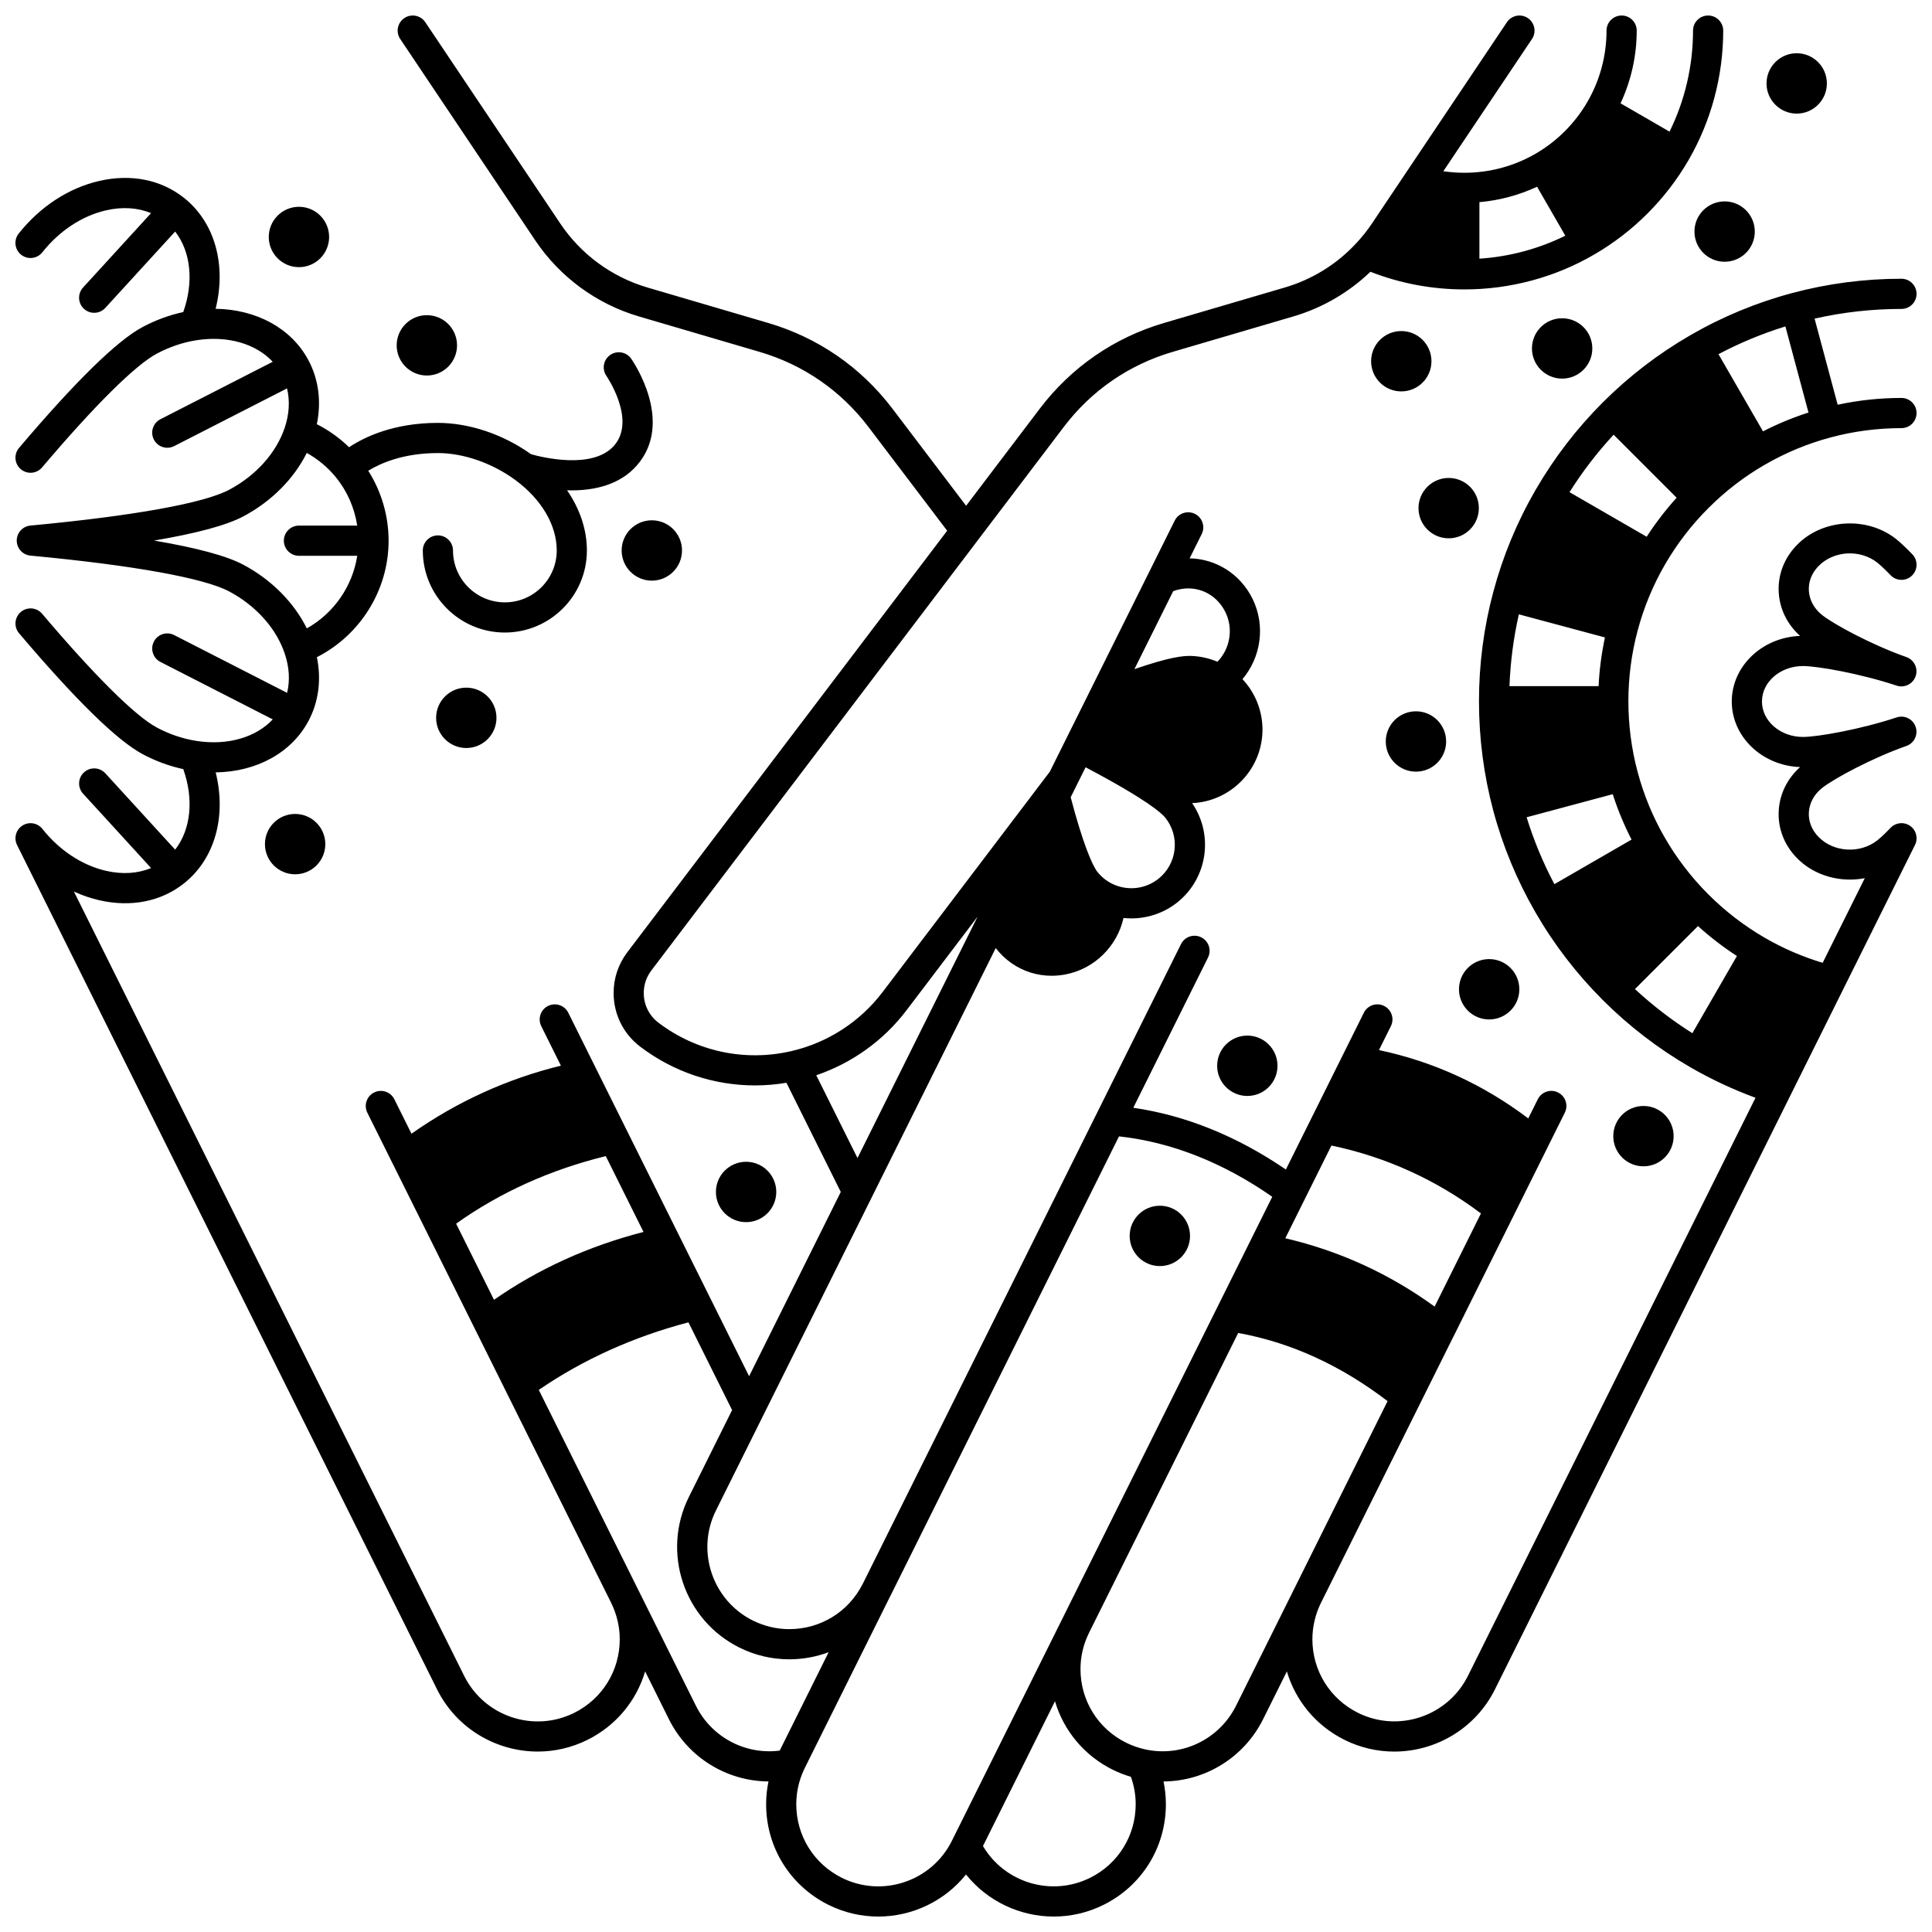 <?xml version="1.0" encoding="UTF-8"?>
<!-- Uploaded to: ICON Repo, www.iconrepo.com, Generator: ICON Repo Mixer Tools -->
<svg width="800px" height="800px" version="1.1" viewBox="144 144 512 512" xmlns="http://www.w3.org/2000/svg">
 <defs>
  <clipPath id="a">
   <path d="m148.09 148.09h503.81v503.81h-503.81z"/>
  </clipPath>
 </defs>
 <path d="m628.14 166.11c0 4.414-3.578 7.996-7.996 7.996-4.414 0-7.996-3.582-7.996-7.996 0-4.418 3.582-8 7.996-8 4.418 0 7.996 3.582 7.996 8"/>
 <path d="m609.04 205.37c0 4.418-3.578 7.996-7.996 7.996s-7.996-3.578-7.996-7.996c0-4.418 3.578-7.996 7.996-7.996s7.996 3.578 7.996 7.996"/>
 <path d="m587.53 445.09c0 4.418-3.578 7.996-7.996 7.996s-7.996-3.578-7.996-7.996c0-4.418 3.578-7.996 7.996-7.996s7.996 3.578 7.996 7.996"/>
 <path d="m565.98 236.34c0 4.414-3.582 7.996-7.996 7.996-4.418 0-8-3.582-8-7.996 0-4.418 3.582-7.996 8-7.996 4.414 0 7.996 3.578 7.996 7.996"/>
 <path d="m546.64 406.17c0 4.414-3.582 7.996-8 7.996-4.414 0-7.996-3.582-7.996-7.996 0-4.418 3.582-8 7.996-8 4.418 0 8 3.582 8 8"/>
 <path d="m535.91 278.66c0 4.414-3.578 7.996-7.996 7.996-4.418 0-7.996-3.582-7.996-7.996 0-4.418 3.578-7.996 7.996-7.996 4.418 0 7.996 3.578 7.996 7.996"/>
 <path d="m527.24 340.5c0 4.418-3.582 7.996-8 7.996-4.414 0-7.996-3.578-7.996-7.996 0-4.418 3.582-7.996 7.996-7.996 4.418 0 8 3.578 8 7.996"/>
 <path d="m523.35 239.73c0 4.418-3.578 7.996-7.996 7.996s-7.996-3.578-7.996-7.996 3.578-7.996 7.996-7.996 7.996 3.578 7.996 7.996"/>
 <path d="m482.55 426.44c0 4.418-3.578 8-7.996 8s-7.996-3.582-7.996-8c0-4.414 3.578-7.996 7.996-7.996s7.996 3.582 7.996 7.996"/>
 <path d="m459.37 471.53c0 4.414-3.582 7.996-7.996 7.996-4.418 0-8-3.582-8-7.996 0-4.418 3.582-8 8-8 4.414 0 7.996 3.582 7.996 8"/>
 <path d="m349.72 459.88c0 4.418-3.582 8-7.996 8-4.418 0-8-3.582-8-8 0-4.414 3.582-7.996 8-7.996 4.414 0 7.996 3.582 7.996 7.996"/>
 <path d="m324.74 289.88c0 4.418-3.582 7.996-7.996 7.996-4.418 0-8-3.578-8-7.996s3.582-7.996 8-7.996c4.414 0 7.996 3.578 7.996 7.996"/>
 <path d="m275.57 334.23c0 4.418-3.582 8-7.996 8-4.418 0-7.996-3.582-7.996-8 0-4.414 3.578-7.996 7.996-7.996 4.414 0 7.996 3.582 7.996 7.996"/>
 <path d="m265.12 235.52c0 4.418-3.582 7.996-7.996 7.996-4.418 0-8-3.578-8-7.996s3.582-7.996 8-7.996c4.414 0 7.996 3.578 7.996 7.996"/>
 <path d="m231.22 206.8c0 4.418-3.578 8-7.996 8-4.418 0-7.996-3.582-7.996-8 0-4.414 3.578-7.996 7.996-7.996 4.418 0 7.996 3.582 7.996 7.996"/>
 <path d="m230.21 367.7c0 4.418-3.582 7.996-8 7.996-4.414 0-7.996-3.578-7.996-7.996 0-4.418 3.582-7.996 7.996-7.996 4.418 0 8 3.578 8 7.996"/>
 <g clip-path="url(#a)">
  <path d="m585.21 293.65c3.184-5.492 7.059-10.535 11.527-14.996 4.469-4.477 9.504-8.352 14.977-11.508 5.488-3.176 11.359-5.609 17.465-7.234 6.078-1.629 12.379-2.453 18.727-2.453 2.207 0 4-1.789 4-4 0-2.207-1.789-4-4-4-5.707 0-11.375 0.613-16.906 1.797l-6.117-22.816c7.508-1.703 15.234-2.57 23.023-2.57 2.207 0 4-1.789 4-4 0-2.207-1.789-4-4-4-9.84 0-19.586 1.277-28.969 3.793-9.449 2.519-18.543 6.285-27.023 11.199-8.477 4.902-16.273 10.891-23.176 17.797-6.906 6.906-12.891 14.703-17.797 23.176-4.914 8.48-8.68 17.574-11.199 27.02-2.519 9.387-3.797 19.137-3.797 28.977 0 9.82 1.273 19.57 3.785 28.984 2.527 9.449 6.301 18.535 11.203 27.004 4.867 8.438 10.855 16.238 17.801 23.18 6.922 6.922 14.719 12.91 23.18 17.809 5.531 3.199 11.34 5.914 17.312 8.113l-76.207 153.2c-5.348 10.734-18.426 15.125-29.152 9.789-7.445-3.711-12.07-11.18-12.07-19.492 0-3.312 0.785-6.644 2.269-9.645v-0.004s0-0.004 0.004-0.004c0.004-0.004 0.004-0.008 0.008-0.012 0 0 0-0.004 0.004-0.004l26.215-52.707c0.012-0.02 0.02-0.039 0.031-0.059l8.828-17.746c0.02-0.039 0.047-0.07 0.066-0.109l24.684-49.633c0.012-0.02 0.02-0.035 0.027-0.055l4.758-9.57c0.984-1.977 0.176-4.379-1.801-5.359-1.977-0.98-4.375-0.176-5.359 1.801l-2.527 5.082c-11.875-8.988-25.145-15.062-39.559-18.113l3.152-6.34c0.984-1.977 0.18-4.379-1.801-5.359-1.977-0.984-4.379-0.18-5.359 1.801l-20.668 41.547c-12.992-8.855-26.551-14.344-40.434-16.363l19.801-39.809c0.984-1.977 0.18-4.379-1.797-5.359-1.977-0.984-4.375-0.18-5.359 1.797l-22.312 44.848c-0.012 0.02-0.02 0.043-0.031 0.062l-61.93 124.49c-0.035 0.062-0.07 0.125-0.105 0.191-3.719 7.371-11.16 11.949-19.422 11.949-3.363 0-6.617-0.77-9.664-2.277-10.73-5.344-15.121-18.426-9.789-29.156l74.152-149.05c1.152 1.496 2.523 2.824 4.082 3.926 3.168 2.242 6.883 3.406 10.727 3.406 1.219 0 2.453-0.117 3.688-0.355 7.75-1.484 13.707-7.539 15.367-14.965 0.691 0.074 1.383 0.121 2.074 0.121 4.375 0 8.703-1.461 12.215-4.266 8.027-6.43 9.629-17.953 3.887-26.285 10.109-0.441 18.344-8.664 18.645-18.949 0.145-5.211-1.82-10.211-5.297-13.91 4.914-5.793 6.152-14.191 2.676-21.277-3.309-6.711-9.789-10.598-16.68-10.734l3.199-6.426c0.984-1.977 0.18-4.379-1.797-5.359-1.977-0.984-4.375-0.18-5.359 1.797l-33.102 66.539-44.285 58.359c-5.981 7.891-14.57 13.457-24.199 15.676-12.312 2.859-25.148 0.117-35.215-7.519-2.481-1.883-3.906-4.754-3.906-7.879 0-2.164 0.695-4.227 2.008-5.961l109.31-144.06c7.297-9.613 17.266-16.484 28.82-19.875l31.996-9.395c7.691-2.258 14.703-6.34 20.438-11.844 7.93 3.098 16.293 4.68 24.91 4.68 12.074 0 23.934-3.176 34.289-9.184 10.395-6.004 19.078-14.68 25.113-25.094 6.008-10.391 9.184-22.254 9.184-34.309 0-2.207-1.789-4-4-4-2.207 0-4 1.789-4 4 0 9.309-2.144 18.488-6.223 26.777l-12.984-7.504c2.801-6.008 4.285-12.59 4.285-19.273 0-2.207-1.789-4-4-4-2.207 0-4 1.789-4 4 0 6.625-1.742 13.137-5.043 18.836-3.289 5.703-8.055 10.477-13.785 13.801-5.691 3.297-12.207 5.039-18.836 5.039-1.879 0-3.746-0.141-5.586-0.41l23.492-35.039c1.23-1.836 0.738-4.316-1.094-5.547-1.832-1.23-4.316-0.738-5.547 1.094l-35.789 53.375c-1.234 1.852-2.664 3.633-4.258 5.324-5.102 5.477-11.605 9.488-18.812 11.605l-31.996 9.395c-13.207 3.875-24.598 11.727-32.938 22.711l-19.527 25.738-19.527-25.738c-8.34-10.984-19.727-18.836-32.934-22.711l-31.996-9.395c-9.418-2.769-17.613-8.781-23.078-16.934l-35.785-53.371c-1.23-1.836-3.715-2.324-5.547-1.094-1.836 1.23-2.324 3.715-1.094 5.547l35.785 53.371c6.504 9.699 16.258 16.859 27.465 20.152l32 9.395c11.555 3.391 21.52 10.262 28.816 19.871l20.879 27.52-84.766 111.71c-2.375 3.137-3.629 6.867-3.629 10.789 0 5.648 2.578 10.844 7.07 14.25 8.863 6.723 19.527 10.25 30.406 10.25 2.769 0 5.551-0.234 8.32-0.699l14.402 28.934-24.293 48.832-10.254-20.613c-0.008-0.02-0.02-0.035-0.027-0.051l-37.641-75.664c-0.984-1.977-3.383-2.781-5.359-1.797s-2.781 3.383-1.797 5.359l5.203 10.461c-14.262 3.5-27.543 9.547-39.598 18.035l-4.539-9.125c-0.984-1.977-3.383-2.781-5.359-1.801-1.977 0.984-2.785 3.383-1.801 5.359l6.613 13.293c0.016 0.031 0.031 0.062 0.047 0.09l21.852 43.926c0.008 0.012 0.012 0.023 0.02 0.039l8.195 16.477c0.008 0.016 0.016 0.027 0.02 0.043l27.863 56.012v0.004c0.004 0.008 0.008 0.012 0.008 0.02 0 0 0 0.004 0.004 0.004v0.004c1.484 2.996 2.269 6.332 2.269 9.645 0 8.312-4.625 15.781-12.066 19.492-10.73 5.336-23.812 0.945-29.156-9.785l-103.43-207.87c2.172 1 4.414 1.77 6.703 2.297 8.426 1.941 16.414 0.352 22.492-4.481 8.211-6.523 11.262-17.828 8.375-29.395 10.793-0.156 20.078-5.156 24.594-13.633 2.695-5.059 3.449-10.953 2.227-16.902 11.492-5.828 19.004-17.797 19.004-30.859 0-6.586-1.895-13.035-5.391-18.543 3.184-1.961 9.258-4.688 18.465-4.688 6.785 0 14.461 2.68 20.535 7.164 0.012 0.008 0.023 0.016 0.035 0.023 6.938 5.148 10.914 11.938 10.914 18.633 0 7.578-6.164 13.746-13.746 13.746-7.578 0-13.746-6.164-13.746-13.746 0-2.207-1.789-4-4-4-2.207 0-4 1.789-4 4 0 11.988 9.754 21.742 21.742 21.742 11.988 0 21.742-9.754 21.742-21.742 0-5.527-1.852-11.012-5.254-15.953 0.398 0.012 0.797 0.02 1.199 0.02 6.004 0 12.676-1.41 17.199-6.5 10.23-11.508-0.934-27.719-1.414-28.402-1.266-1.805-3.754-2.238-5.559-0.98-1.809 1.262-2.25 3.754-0.992 5.562 0.082 0.117 8.02 11.727 1.988 18.508-5.66 6.371-19.109 3.035-21.965 2.234-7.398-5.281-16.355-8.305-24.688-8.305-11.762 0-19.508 3.769-23.543 6.449-2.519-2.457-5.402-4.512-8.539-6.102 1.234-5.957 0.48-11.871-2.227-16.953-4.519-8.484-13.809-13.477-24.598-13.629 2.891-11.566-0.16-22.875-8.371-29.395-6.078-4.832-14.066-6.426-22.492-4.484-8.094 1.867-15.664 6.812-21.32 13.934-1.375 1.727-1.086 4.246 0.645 5.617 1.727 1.375 4.246 1.086 5.617-0.645 4.535-5.707 10.523-9.652 16.859-11.113 4.332-1 8.445-0.727 11.953 0.738l-18.02 19.715c-1.492 1.629-1.379 4.16 0.25 5.648 0.77 0.703 1.734 1.047 2.699 1.047 1.082 0 2.164-0.438 2.953-1.301l18.504-20.234c4.144 5.32 5.004 13.305 2.148 21.336-3.688 0.797-7.301 2.121-10.773 3.965-6.754 3.598-17.773 14.379-32.746 32.039-1.43 1.684-1.219 4.207 0.465 5.637 1.684 1.43 4.207 1.223 5.637-0.465 13.914-16.41 24.715-27.121 30.402-30.152 3.398-1.805 6.945-3 10.543-3.559 8.238-1.281 15.719 0.93 20.188 5.711l-29.77 15.227c-1.965 1.004-2.746 3.414-1.738 5.383 0.707 1.383 2.109 2.18 3.562 2.18 0.613 0 1.234-0.141 1.816-0.438l29.918-15.297c0.785 3.269 0.594 6.863-0.629 10.461-2.242 6.644-7.594 12.621-14.688 16.395-6.695 3.57-25.406 6.941-52.691 9.496-2.055 0.191-3.625 1.918-3.625 3.981s1.57 3.789 3.625 3.981c27.305 2.57 46.016 5.945 52.691 9.504 7.106 3.793 12.461 9.785 14.699 16.441 1.23 3.644 1.426 7.18 0.633 10.422l-29.93-15.309c-1.965-1.008-4.375-0.227-5.379 1.738-1.004 1.965-0.227 4.375 1.738 5.379l29.77 15.227c-4.469 4.773-11.949 6.988-20.188 5.711-3.621-0.562-7.164-1.758-10.535-3.555-5.695-3.035-16.492-13.742-30.406-30.156-1.43-1.684-3.949-1.891-5.637-0.465-1.684 1.43-1.891 3.953-0.465 5.637 14.973 17.664 25.992 28.441 32.746 32.039 3.453 1.844 7.07 3.168 10.773 3.969 2.856 8.031 1.996 16.016-2.152 21.34l-18.504-20.234c-1.492-1.629-4.019-1.742-5.648-0.254-1.629 1.492-1.742 4.019-0.254 5.648l18.027 19.715c-3.508 1.461-7.617 1.738-11.949 0.738-6.336-1.461-12.324-5.41-16.859-11.113-1.273-1.602-3.551-1.984-5.277-0.887s-2.344 3.324-1.434 5.156l111.3 223.76c5.199 10.438 15.746 16.488 26.688 16.488 4.441 0 8.953-1 13.195-3.109 7.547-3.758 12.965-10.348 15.266-18.133l6.301 12.668c5.082 10.211 15.375 16.422 26.387 16.496-0.414 1.98-0.625 3.996-0.625 6.043 0 11.367 6.324 21.578 16.504 26.652 4.246 2.109 8.754 3.109 13.199 3.109 8.914 0 17.562-4.016 23.266-11.148 5.703 7.129 14.352 11.148 23.266 11.148 4.445 0 8.957-1 13.199-3.109 10.18-5.062 16.504-15.277 16.504-26.66 0-2.043-0.215-4.055-0.625-6.031 11.004-0.074 21.301-6.289 26.387-16.496l6.301-12.668c2.301 7.785 7.723 14.375 15.27 18.137 4.242 2.109 8.746 3.106 13.191 3.106 10.938 0 21.488-6.051 26.688-16.492l111.31-223.77c0.879-1.77 0.336-3.918-1.281-5.051-1.617-1.137-3.82-0.922-5.188 0.508-1.398 1.461-2.644 2.641-3.504 3.316-4.621 3.621-11.629 3.199-15.633-0.945-1.781-1.844-2.676-4.172-2.512-6.559 0.168-2.469 1.43-4.746 3.551-6.41 3.152-2.469 13.156-7.883 22.285-11.094 2.07-0.73 3.164-2.988 2.457-5.062-0.707-2.078-2.957-3.195-5.039-2.504-9.691 3.207-20.992 5.176-24.824 5.176-5.992 0-10.867-4.215-10.867-9.395 0-5.18 4.875-9.395 10.867-9.395 3.82 0 15.113 1.973 24.824 5.188 2.082 0.691 4.332-0.43 5.039-2.504 0.707-2.074-0.387-4.336-2.457-5.062-9.141-3.215-19.141-8.633-22.281-11.098-2.125-1.668-3.391-3.945-3.559-6.414-0.164-2.387 0.73-4.715 2.516-6.559 3.992-4.141 11.004-4.566 15.605-0.965 0.883 0.703 2.137 1.887 3.527 3.34 1.527 1.594 4.059 1.652 5.652 0.125 1.594-1.527 1.652-4.059 0.125-5.652-1.66-1.73-3.156-3.141-4.352-4.094-7.758-6.07-19.562-5.309-26.309 1.688-3.375 3.488-5.062 7.984-4.742 12.66 0.297 4.359 2.293 8.352 5.652 11.367-10.051 0.367-18.109 8.023-18.109 17.379 0 9.359 8.059 17.012 18.109 17.379-3.359 3.012-5.356 7.008-5.652 11.371-0.32 4.68 1.367 9.176 4.742 12.664 4.629 4.789 11.617 6.652 18.051 5.406l-11.16 22.43c-5.332-1.602-10.469-3.816-15.309-6.617-5.469-3.168-10.512-7.043-14.98-11.512-4.492-4.492-8.367-9.535-11.523-15-3.164-5.457-5.594-11.324-7.223-17.441-1.629-6.078-2.453-12.383-2.453-18.738 0-6.352 0.824-12.652 2.453-18.734 1.625-6.121 4.055-11.992 7.219-17.461zm-26.383-87.188c-7.082 3.496-14.828 5.566-22.766 6.09v-14.977c5.305-0.465 10.477-1.848 15.281-4.086zm-350.31 87.215c-4.422-2.359-12.355-4.504-23.703-6.422 11.34-1.914 19.27-4.059 23.703-6.422 7.43-3.953 13.355-9.938 16.785-16.801 2.926 1.629 5.539 3.797 7.676 6.41 3.027 3.691 4.973 8.148 5.688 12.848h-15.438c-2.207 0-4 1.789-4 4 0 2.207 1.789 4 4 4h15.445c-1.246 8.09-6.215 15.246-13.359 19.238-3.426-6.879-9.355-12.883-16.797-16.852zm288.33 153.9c14.461 3.035 27.762 9.078 39.621 17.996l-12.277 24.684c-11.961-8.688-25.23-14.762-39.57-18.105zm-41.578-78.426c-0.34 3.055-1.852 5.797-4.25 7.719-3.199 2.559-7.559 3.223-11.387 1.73-1.867-0.723-3.527-1.941-4.793-3.523-1.402-1.754-3.977-7.879-7.094-19.793l1.453-2.926c0.004-0.008 0.008-0.012 0.008-0.02l2.488-5.004c16.223 8.57 20.168 12.164 21.117 13.355 1.926 2.402 2.797 5.406 2.457 8.461zm13.48-62.93c2.172 4.43 1.223 9.727-2.117 13.148-2.215-0.941-4.606-1.473-7.047-1.543-2.031-0.059-5.746 0.324-14.953 3.504l10.281-20.668c5.426-2.012 11.211 0.234 13.836 5.559zm-108.43 122.73c9.477-3.215 17.859-9.215 23.949-17.254l18.809-24.785-31.832 63.988zm-55.777 21.43 9.996 20.098c-14.539 3.734-27.828 9.766-39.621 17.984l-10.039-20.18c11.629-8.277 24.945-14.289 39.664-17.902zm23.883 145.66-15.336-30.828c-0.004-0.004-0.004-0.008-0.008-0.012-0.004-0.004-0.004-0.008-0.004-0.012l-26.289-52.852c11.73-8.043 25.043-14.059 39.66-17.906l11.566 23.254-11.469 23.055c-7.293 14.68-1.289 32.566 13.391 39.879 4.168 2.066 8.617 3.113 13.223 3.113 3.641 0 7.16-0.66 10.438-1.879l-12.965 26.07c-9.102 1.18-18.043-3.523-22.207-11.883zm38.668 45.594c-7.445-3.711-12.07-11.18-12.07-19.492 0-3.098 0.656-6.117 1.965-9 0.09-0.199 0.184-0.406 0.316-0.664l22.363-44.961c0.047-0.078 0.098-0.172 0.145-0.273 0-0.004 0.004-0.004 0.004-0.008l60.738-122.09c13.898 1.535 27.535 6.91 40.609 16.012l-55.688 111.94c-0.004 0.004-0.047 0.09-0.047 0.098l-29.004 58.312-0.176 0.348c-5.336 10.727-18.414 15.117-29.156 9.781zm65.812-0.004c-10.27 5.102-22.672 1.312-28.406-8.414l19.086-38.367c2.305 7.789 7.723 14.375 15.273 18.133 1.559 0.77 3.18 1.398 4.844 1.891 0.84 2.344 1.27 4.777 1.27 7.262 0 8.324-4.625 15.797-12.066 19.496zm38.664-45.594c-4.453 8.93-14.344 13.691-24.055 11.574-1.762-0.387-3.484-0.992-5.106-1.793-7.441-3.703-12.066-11.168-12.066-19.492 0-3.328 0.754-6.551 2.246-9.582 0.012-0.027 0.035-0.066 0.035-0.07l39.512-79.422c13.879 2.496 27.168 8.562 39.586 18.062l-24.809 49.879c-0.004 0.004-0.004 0.008-0.004 0.012s-0.004 0.004-0.004 0.008zm97.762-283.11c-0.91 4.238-1.473 8.555-1.688 12.906h-23.617c0.242-6.434 1.078-12.801 2.488-19.027zm11.055-26.684-20.449-11.816c3.422-5.426 7.336-10.523 11.688-15.223l16.703 16.703c-2.918 3.219-5.574 6.676-7.941 10.336zm19.031-48.383c5.672-3 11.609-5.461 17.734-7.352l6.117 22.816c-4.141 1.332-8.168 3-12.047 4.992zm4.887 159.49-11.809 20.457c-5.414-3.418-10.512-7.336-15.215-11.691l16.703-16.695c3.219 2.914 6.672 5.566 10.32 7.93zm-27.926-30.848-20.449 11.812c-3-5.672-5.465-11.609-7.359-17.73l22.824-6.113c1.332 4.144 3 8.168 4.984 12.031z"/>
 </g>
</svg>